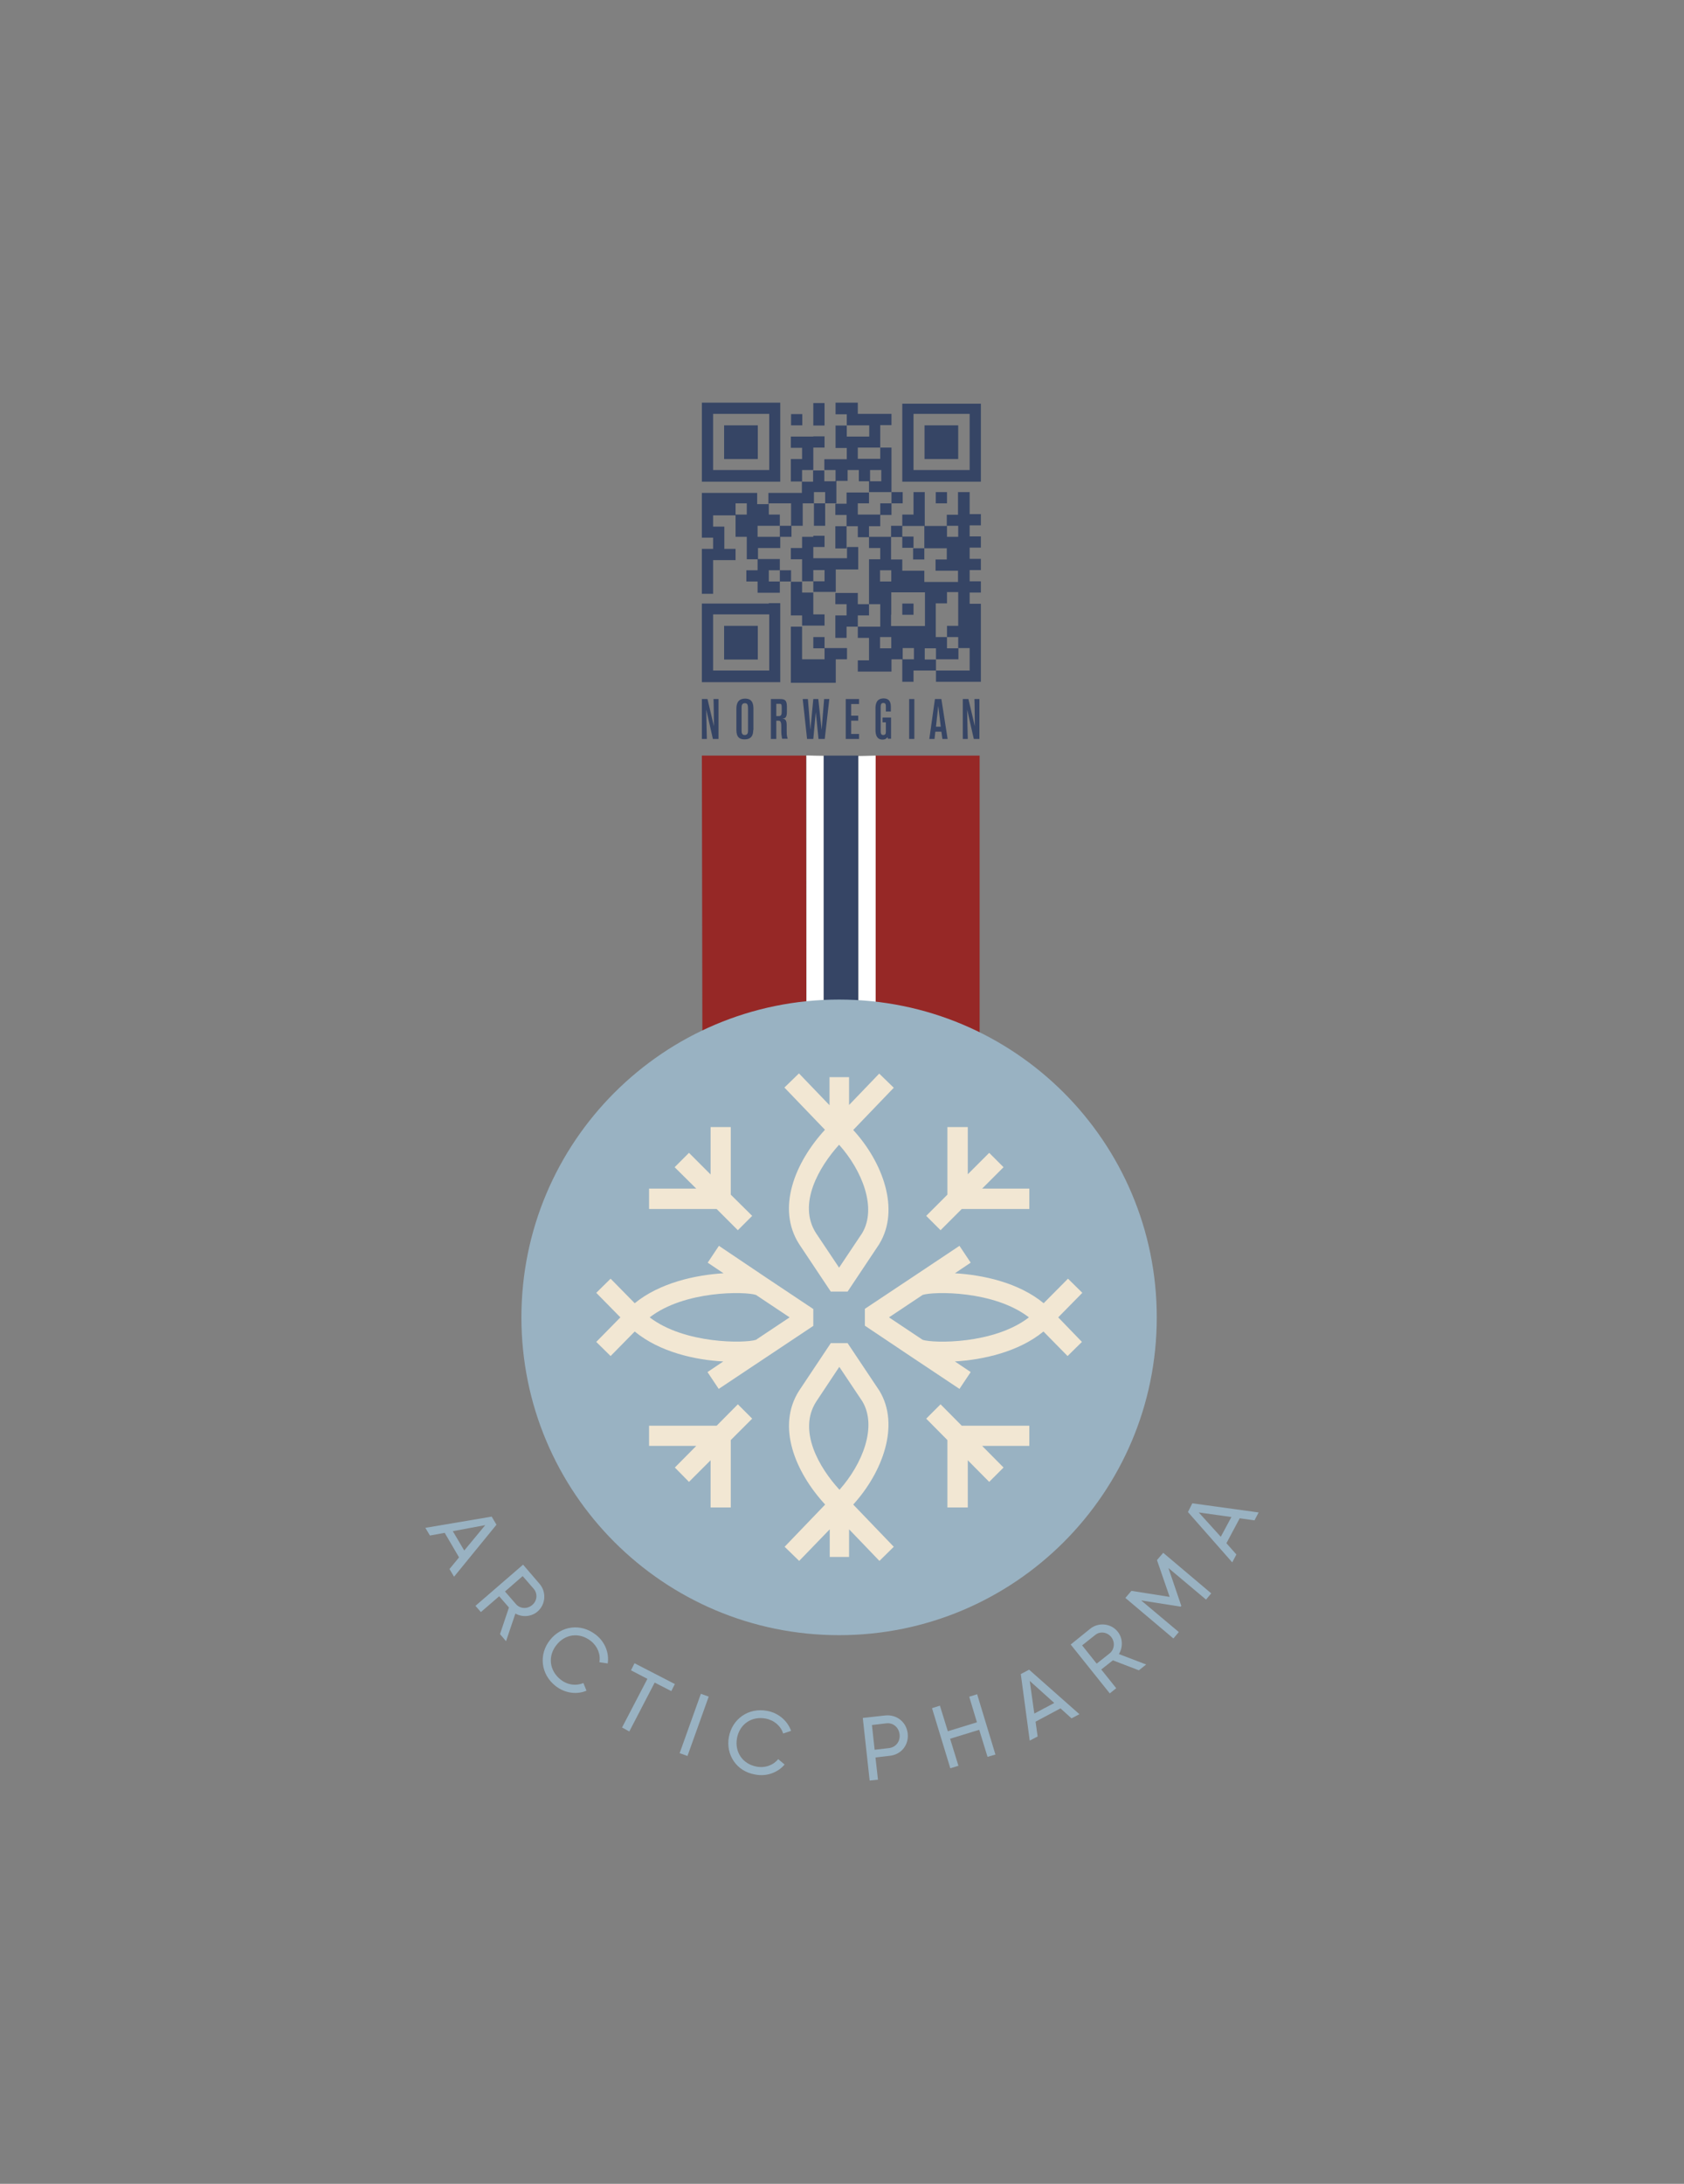 <?xml version="1.0" encoding="utf-8"?>
<svg xmlns="http://www.w3.org/2000/svg" xmlns:xlink="http://www.w3.org/1999/xlink" version="1.1" id="Layer_1" x="0px" y="0px" viewBox="0 0 810 1050" style="enable-background:new 0 0 810 1050;">
<rect x="0" y="0" width="810" height="1050" fill="#808080" stroke="none"/>
<style type="text/css">
	.st0{fill:#2F2F2E;}
	.st1{fill:#F9F3E9;}
	.st2{fill:#F2E7D3;}
	.st3{fill:#99B2C2;}
	.st4{clip-path:url(#SVGID_2_);fill:#99B2C2;}
	.st5{clip-path:url(#SVGID_4_);fill:#99B2C2;}
	.st6{clip-path:url(#SVGID_6_);fill:#99B2C2;}
	.st7{fill:#962826;}
	.st8{clip-path:url(#SVGID_8_);fill:#FFFFFF;}
	.st9{fill:#364565;}
	.st10{clip-path:url(#SVGID_10_);fill:#FFFFFF;}
	.st11{clip-path:url(#SVGID_10_);fill:#99B2C2;}
	.st12{clip-path:url(#SVGID_12_);fill:#F2E7D3;}
	.st13{clip-path:url(#SVGID_14_);fill:#F2E7D3;}
	.st14{clip-path:url(#SVGID_14_);fill:#364565;}
	.st15{clip-path:url(#SVGID_16_);fill:#364565;}
	.st16{clip-path:url(#SVGID_18_);fill:#364565;}
</style>
<g>
	<path class="st3" d="M217.8,736.2l15.6-2.9l-10.1,12.2L217.8,736.2z M204.6,734.6l2.2,3.7l7.1-1.3l6.9,11.8l-4.6,5.6l2.2,3.7&#xD;&#xA;		l20.4-25l-2.3-3.9L204.6,734.6z"/>
	<g>
		<defs>
			<rect id="SVGID_1_" x="204.6" y="193.8" width="400.9" height="662.3"/>
		</defs>
		<clipPath id="SVGID_2_">
			<use xlink:href="#SVGID_1_" style="overflow:visible;"/>
		</clipPath>
		<path class="st4" d="M242.9,765.2l5.3,6.1c2,2.3,5.5,2.4,7.8,0.4c2.4-2,2.7-5.5,0.7-7.8l-5.3-6.1L242.9,765.2z M244.8,772.9&#xD;&#xA;			l-4.7-5.4l-8.8,7.6l-2.6-3l22.9-19.8l7.9,9.2c3.4,3.9,3,9.9-0.9,13.3c-3,2.6-7.4,2.9-10.7,1l-4.5,13.3l-2.9-3.4L244.8,772.9z"/>
		<path class="st4" d="M264.5,788.6c5.4-6.9,14.8-8.3,22.1-2.6c4.4,3.4,6.5,8.8,5.7,13.8l-4-0.6c0.7-3.7-0.9-7.7-4.1-10.2&#xD;&#xA;			c-5.6-4.4-12.5-3.3-16.6,2c-4.1,5.2-3.5,12.2,2.1,16.6c3.3,2.6,7.5,3.1,10.9,1.6l1.5,3.7c-4.7,2-10.4,1.2-14.8-2.2&#xD;&#xA;			C260,805,259.1,795.4,264.5,788.6"/>
	</g>
	<polygon class="st3" points="322.9,813.1 314.9,809 302.7,832.5 299.2,830.6 311.4,807.2 303.5,803.1 305.2,799.7 324.6,809.7"/>
	
		<rect x="318.3" y="827.3" transform="matrix(0.337 -0.942 0.942 0.337 -559.678 863.974)" class="st3" width="30.3" height="4"/>
	<g>
		<defs>
			<rect id="SVGID_3_" x="204.6" y="193.8" width="400.9" height="662.3"/>
		</defs>
		<clipPath id="SVGID_4_">
			<use xlink:href="#SVGID_3_" style="overflow:visible;"/>
		</clipPath>
		<path class="st5" d="M350.6,835.1c1.6-8.6,9.4-14.2,18.4-12.5c5.5,1,9.8,4.8,11.5,9.6l-3.8,1.3c-1.1-3.6-4.3-6.4-8.4-7.2&#xD;&#xA;			c-7-1.3-12.6,2.9-13.8,9.4c-1.2,6.5,2.5,12.4,9.4,13.7c4.1,0.8,8.1-0.7,10.4-3.6l3.1,2.6c-3.3,3.9-8.7,5.9-14.2,4.8&#xD;&#xA;			C354.2,851.7,349,843.6,350.6,835.1"/>
		<path class="st5" d="M432.7,833.9c-0.4-3.4-3.1-5.7-6.4-5.3l-6.9,0.8l1.3,11.9l6.9-0.8C430.9,840.1,433.1,837.3,432.7,833.9&#xD;&#xA;			 M436.6,833.5c0.6,5.5-3.1,10.1-8.6,10.7l-6.9,0.8l1.2,10.7l-4,0.4l-3.3-30.1l10.9-1.2C431.4,824.3,436,828,436.6,833.5"/>
	</g>
	<polygon class="st3" points="470,814.6 478.8,843.6 475,844.7 471,831.7 457,836 461,849 457.1,850.2 448.3,821.3 452.1,820.1 &#xD;&#xA;		455.9,832.4 469.9,828.1 466.2,815.8"/>
	<path class="st3" d="M507.1,818.8l-11.8-10.6l2.2,15.7L507.1,818.8z M510.1,821.4l-12,6.4l1,7.1l-3.8,2l-4.3-32l4-2.1l24.2,21.4&#xD;&#xA;		l-3.8,2L510.1,821.4z"/>
	<g>
		<defs>
			<rect id="SVGID_5_" x="204.6" y="193.8" width="400.9" height="662.3"/>
		</defs>
		<clipPath id="SVGID_6_">
			<use xlink:href="#SVGID_5_" style="overflow:visible;"/>
		</clipPath>
		<path class="st6" d="M527.5,799.9l6.3-5c2.3-1.9,2.6-5.4,0.7-7.8c-1.9-2.4-5.4-2.9-7.7-1l-6.3,5L527.5,799.9z M535.3,798.3&#xD;&#xA;			l-5.6,4.4l7.2,9l-3.1,2.5L515,790.7l9.4-7.6c4-3.2,10-2.6,13.2,1.4c2.5,3.1,2.6,7.5,0.6,10.8l13.1,5l-3.5,2.8L535.3,798.3z"/>
	</g>
	<polygon class="st3" points="582.6,766.1 580.1,769.1 562,753.9 568.2,772.1 567.9,772.5 548.9,769.5 567,784.7 564.4,787.8 &#xD;&#xA;		541.3,768.3 544.2,764.9 562.6,767.8 556.5,750.1 559.5,746.6"/>
	<path class="st3" d="M576.6,727.2l15.7,2.2l-5.1,9.5L576.6,727.2z M571.4,727l21.3,24.2l2-3.8l-4.8-5.4l6.4-12l7.1,1l2-3.8v0&#xD;&#xA;		l-31.9-4.4L571.4,727z"/>
	<polygon class="st7" points="337.6,363.3 337.9,531.7 387.9,531.7 387.7,363.3"/>
	<g>
		<defs>
			<rect id="SVGID_7_" x="204.6" y="193.8" width="400.9" height="662.3"/>
		</defs>
		<clipPath id="SVGID_8_">
			<use xlink:href="#SVGID_7_" style="overflow:visible;"/>
		</clipPath>
		<path class="st8" d="M387.9,526.8h8.3V363.4c-2.8,0-5.5-0.1-8.3-0.2V526.8z"/>
	</g>
	<polyline class="st9" points="396.2,363.3 396.2,526.7 412.8,526.7 412.8,363.3"/>
	<rect x="421.2" y="363.3" class="st7" width="50" height="168.6"/>
	<g>
		<defs>
			<rect id="SVGID_9_" x="204.6" y="193.8" width="400.9" height="662.3"/>
		</defs>
		<clipPath id="SVGID_10_">
			<use xlink:href="#SVGID_9_" style="overflow:visible;"/>
		</clipPath>
		<path class="st10" d="M412.9,363.5V527h8.3V363.3C418.4,363.4,412.9,363.5,412.9,363.5"/>
		<path class="st11" d="M556.4,633.4c0,84.4-68.4,152.8-152.8,152.8c-84.4,0-152.8-68.4-152.8-152.8s68.4-152.8,152.8-152.8&#xD;&#xA;			C488,480.6,556.4,549,556.4,633.4"/>
	</g>
	<polygon class="st2" points="452.4,591.5 462.6,581.3 495.1,581.3 495.1,571.5 472.4,571.5 482.7,561.2 475.8,554.3 465.5,564.6 &#xD;&#xA;		465.5,541.9 455.7,541.9 455.7,574.4 445.5,584.6"/>
	<polygon class="st2" points="452.4,675.2 445.5,682.1 455.7,692.4 455.7,724.8 465.5,724.8 465.5,702.1 475.8,712.5 482.7,705.6 &#xD;&#xA;		472.4,695.2 495.1,695.2 495.1,685.5 462.6,685.5"/>
	<polygon class="st2" points="341.8,724.8 351.5,724.8 351.5,692.4 361.8,682.1 354.9,675.2 344.7,685.5 312.2,685.5 312.2,695.2 &#xD;&#xA;		334.9,695.2 324.6,705.6 331.4,712.5 341.8,702.1"/>
	<g>
		<defs>
			<rect id="SVGID_11_" x="204.6" y="193.8" width="400.9" height="662.3"/>
		</defs>
		<clipPath id="SVGID_12_">
			<use xlink:href="#SVGID_11_" style="overflow:visible;"/>
		</clipPath>
		<path class="st12" d="M379.8,633.4l-16.2,10.8c-5.2,1.7-34.3,2.1-51.1-10.8c16.8-13,45.9-12.5,51.1-10.8L379.8,633.4z M293.7,652&#xD;&#xA;			l11.6-11.8c12,9.9,29.1,13.7,42.6,14.4l-7.6,5.1l5.4,8.1l45.5-30.3v-8.1l-22.8-15.2h0L345.8,599l-5.4,8.1l7.6,5.1&#xD;&#xA;			c-13.5,0.8-30.7,4.6-42.7,14.4l-11.6-11.8l-6.9,6.8l11.6,11.8l-11.6,11.8L293.7,652z"/>
	</g>
	<polygon class="st2" points="354.9,591.5 361.8,584.6 351.5,574.4 351.5,541.9 341.8,541.9 341.8,564.7 331.4,554.3 324.5,561.2 &#xD;&#xA;		334.9,571.5 312.2,571.5 312.2,581.3 344.7,581.3"/>
	<g>
		<defs>
			<rect id="SVGID_13_" x="204.6" y="193.8" width="400.9" height="662.3"/>
		</defs>
		<clipPath id="SVGID_14_">
			<use xlink:href="#SVGID_13_" style="overflow:visible;"/>
		</clipPath>
		<path class="st13" d="M494.9,633.4c-16.8,13-45.9,12.5-51.1,10.8l-16.2-10.8l16.2-10.8C449,620.9,478.1,620.4,494.9,633.4&#xD;&#xA;			 M461.5,667.8l5.4-8.1l-7.6-5.1c13.5-0.8,30.7-4.6,42.6-14.4l11.6,11.8l6.9-6.8L509,633.4l11.6-11.8l-6.9-6.8L502,626.6&#xD;&#xA;			c-12-9.9-29.1-13.6-42.7-14.4l7.6-5.1l-5.4-8.1l-22.8,15.2h0L416,629.3v8.1l22.7,15.2h0L461.5,667.8z"/>
		<path class="st13" d="M414.7,592.9l-11.1,16.6l-11.1-16.6c-9-14,1.5-31.9,11.1-42.5l0,0l0,0C414.7,562.8,421.9,580.8,414.7,592.9&#xD;&#xA;			 M384.4,598.2l15.2,22.8h8.1l15.2-22.8l0.1-0.2c10-16.5,1.6-39.2-12.6-54.7l19.5-20.3l-7-6.8l-14.5,15.1v-13.4H399v13.5&#xD;&#xA;			l-14.7-15.3l-7,6.8l19.5,20.3C382.3,559,373.4,581,384.4,598.2"/>
		<path class="st13" d="M392.6,673.9l11.1-16.7l11.1,16.6c7.2,12.1,0.1,30-11,42.5l0,0l0,0C394.1,705.8,383.6,687.9,392.6,673.9&#xD;&#xA;			 M429.9,743.7l-19.5-20.3c14.1-15.5,22.6-38.2,12.6-54.7l-15.3-22.9h-8.1l-15.2,22.8c-11,17.1-2,39.1,12.5,54.8l-19.5,20.3l7,6.8&#xD;&#xA;			l14.7-15.2v13.3h9.3v-13.3l14.6,15.2L429.9,743.7z"/>
		<path class="st14" d="M342.9,355.3l-3.2-14.1c0,2.7,0.3,14.1,0.3,14.1h-2.4v-19.2h2.7l3.1,13.1c0,0-0.1-11.9-0.2-13.1h2.4v19.2&#xD;&#xA;			H342.9z"/>
		<path class="st14" d="M359.8,341c0-2-0.2-2.9-1.5-2.9c-1.6,0-1.6,1.4-1.6,2.3v11c0,1,0.2,2,1.5,2c1.5,0,1.6-1.2,1.6-2.3V341z&#xD;&#xA;			 M362.3,351c0,3.7-2,4.5-4.2,4.5c-2.2,0-3.9-0.9-3.9-4.5v-10.1c0-1.7,0.2-5,4.2-5c3.5,0,4,2.5,4,5V351z"/>
		<path class="st14" d="M373.4,344.3h1.3c1.1,0,1.3-0.9,1.3-2.1v-1.9c0-1.2,0-1.9-0.9-1.9h-1.7V344.3z M376.2,355.3&#xD;&#xA;			c-0.3-1.8-0.4-2.2-0.4-4v-1.7c0-1.3,0-3.1-1.2-3.1h-1.2v8.8h-2.6v-19.2h4.2c2.4,0,3.5,0.4,3.5,3.7v2.4c0,3.2-1.1,3.2-2.3,3.3&#xD;&#xA;			c1.8,0.1,2.2,1.1,2.2,3.4v2.5c0,2.2,0.1,2.6,0.5,3.8H376.2z"/>
	</g>
	<polygon class="st9" points="396.7,355.3 393.7,355.3 392.4,342.4 391.2,355.3 388.2,355.3 386.1,336.1 388.6,336.1 389.8,350.9 &#xD;&#xA;		391.2,336.1 393.6,336.1 395.2,350.9 396.4,336.1 398.9,336.1"/>
	<polygon class="st9" points="406.8,355.3 406.8,336.1 413.2,336.1 413.2,338.5 409.4,338.5 409.4,344.1 412.8,344.1 412.8,346.5 &#xD;&#xA;		409.4,346.5 409.4,352.9 413.2,352.9 413.2,355.3"/>
	<g>
		<defs>
			<rect id="SVGID_15_" x="204.6" y="193.8" width="400.9" height="662.3"/>
		</defs>
		<clipPath id="SVGID_16_">
			<use xlink:href="#SVGID_15_" style="overflow:visible;"/>
		</clipPath>
		<path class="st15" d="M427.1,355.3l-0.2-0.9c-0.4,0.5-0.9,1.2-2.4,1.2c-2.9,0-3.4-2.5-3.4-4.7v-10.2c0-1.7,0.2-4.9,3.9-4.9&#xD;&#xA;			c2.1,0,3.5,1,3.5,4v2.3h-2.4v-2.2c0-1,0-1.9-1.2-1.9c-0.9,0-1.3,0.4-1.3,2v11.1c0,1.4,0.1,2.3,1.2,2.3c1.3,0,1.3-1,1.3-1.7v-4.4&#xD;&#xA;			h-1.6V345h4.1v10.2H427.1z"/>
	</g>
	<rect x="437.3" y="336.1" class="st9" width="2.5" height="19.2"/>
	<path class="st9" d="M451.3,339.4l-1.1,10h2.3L451.3,339.4z M453.3,355.3l-0.5-3.5h-2.9l-0.4,3.5H447l2.7-19.2h3.1l3,19.2H453.3z"/>
	<g>
		<defs>
			<rect id="SVGID_17_" x="204.6" y="193.8" width="400.9" height="662.3"/>
		</defs>
		<clipPath id="SVGID_18_">
			<use xlink:href="#SVGID_17_" style="overflow:visible;"/>
		</clipPath>
		<path class="st16" d="M468.4,355.3l-3.2-14.1c0,2.7,0.3,14.1,0.3,14.1h-2.4v-19.2h2.7l3.1,13.1c0,0-0.1-11.9-0.2-13.1h2.4v19.2&#xD;&#xA;			H468.4z"/>
	</g>
	<path class="st9" d="M391.2,311.7h5.4v-5.4h-5.4V311.7z M359.1,300.9h-5.4h-5.4v5.4v5.4v5.4h5.4h5.4h5.4v-5.4v-5.4v-5.4H359.1z&#xD;&#xA;		 M343,317v-5.4v-5.4v-5.4v-5.4h5.4h5.4h5.4h5.4h5.4v5.4v5.4v5.4v5.4v5.4h-5.4h-5.4h-5.4h-5.4H343V317z M369.8,290.2h-5.4h-5.4h-5.4&#xD;&#xA;		h-5.4H343h-5.4v5.4v5.4v5.4v5.4v5.4v5.4v5.4h5.4h5.4h5.4h5.4h5.4h5.4h5.3v-5.4V317v-5.4v-5.4v-5.4v-5.4v-5.4H369.8z M434,295.6h5.4&#xD;&#xA;		v-5.4H434V295.6z M369.8,268.8h-5.4v5.4h-5.4v5.4h5.4v5.4h5.4h5.3v-5.4h5.4v-5.4h-5.4v5.4h-5.3v-5.4h5.3v-5.4H369.8z M385.8,279.5&#xD;&#xA;		h5.4v-5.4h5.4v5.4h-5.4v5.4h-5.4V279.5z M391.2,258.1h-5.4v5.4h-5.4v5.4h5.4v5.4v5.4h-5.4v5.4v5.4v5.4h5.4v5.4h-5.4v5.4v5.4v5.4&#xD;&#xA;		v5.4v5.4h5.4h5.4h5.4h5.4v-5.4V317h5.4v-5.4h-5.4h-5.4v5.4h-5.4h-5.4v-5.4v-5.4v-5.4h5.4h5.4v-5.4h-5.4v-5.4v-5.4h5.4h5.4v-5.4&#xD;&#xA;		v-5.4h5.4h5.4v-5.4v-5.4h-5.4v5.4h-5.4h-5.4h-5.4v-5.4h5.4v-5.4H391.2z M434,263.4h5.4v-5.4H434V263.4z M450.1,242h5.4v-5.4h-5.4&#xD;&#xA;		V242z M444.8,311.7h5.4v5.4h-5.4V311.7z M423.3,306.3h5.4v5.4h-5.4V306.3z M455.5,306.3h5.4v5.4h-5.4V306.3z M428.7,295.6v-5.4&#xD;&#xA;		v-5.4h5.4h5.4h5.4v5.4v5.4v5.4h-5.4H434h-5.4V295.6z M450.1,300.9v-5.4v-5.4h5.4v-5.4h5.4v5.4v5.4v5.4h-5.4v5.4h-5.4V300.9z&#xD;&#xA;		 M423.3,274.2h5.4v5.4h-5.4V274.2z M455.5,252.8h5.4v5.3h-5.4V252.8z M460.8,236.7v5.4v5.4h-5.4v5.4h-5.4h-5.4v5.3v5.4h-5.4v5.4&#xD;&#xA;		h5.4v-5.4h5.4h5.4v5.4h-5.4v5.4h5.4h5.4v5.4h-5.4h-5.4h-5.4v-5.4h-5.4H434v-5.4h-5.4v-5.4v-5.4h5.4v-5.3h5.4h5.4v-5.4V242v-5.4&#xD;&#xA;		h-5.4v5.4v5.4H434v5.4h-5.4v5.3h-5.4H418v5.4h5.4v5.4H418v5.4v5.4v5.4v5.4h-5.4v-5.4h-5.4h-5.4v5.4h5.4v5.4h-5.4v5.4v5.4h5.4v-5.4&#xD;&#xA;		h5.4v-5.4h5.4v-5.4h5.4v5.4v5.4H418h-5.4v5.4h5.4v5.4v5.4h-5.4v5.4h5.4h5.4h5.4V317h5.4v-5.4h5.4v5.4H434v5.4v5.4h5.4v-5.4h5.4h5.4&#xD;&#xA;		V317h5.4h5.4v-5.4h5.4v5.4v5.4h-5.4h-5.4h-5.4v5.4h5.4h5.4h5.4h5.4v-37.5h-5.4v-5.4h5.4v-5.4h-5.4v-5.4h5.4v-5.4h-5.4v-5.4h5.4&#xD;&#xA;		v-5.4h-5.4v-5.3h5.4v-5.4h-5.4V242v-5.4H460.8z M391.2,209.9h-5.4h-5.4v5.4h5.4v5.4h-5.4v5.4v5.4h5.4V226h5.4v-5.4v-5.4h5.4v-5.4&#xD;&#xA;		H391.2z M359.1,204.5h-5.4h-5.4v5.4v5.4v5.4h5.4h5.4h5.4v-5.4v-5.4v-5.4H359.1z M455.5,204.5h-5.4h-5.4v5.4v5.4v5.4h5.4h5.4h5.4&#xD;&#xA;		v-5.4v-5.4v-5.4H455.5z M380.5,204.5h5.4v-5.4h-5.4V204.5z M343,220.6v-5.4v-5.4v-5.4v-5.4h5.4h5.4h5.4h5.4h5.4v5.4v5.4v5.4v5.4&#xD;&#xA;		v5.4h-5.4h-5.4h-5.4h-5.4H343V220.6z M337.6,193.8v5.4v5.4v5.4v5.4v5.4v5.4v5.4h5.4h5.4h5.4h5.4h5.4h5.4h5.3V226v-5.4v-5.4v-5.4&#xD;&#xA;		v-5.4v-5.4v-5.4H337.6z M391.2,193.8v5.4v5.4h5.4v-5.4v-5.4H391.2z M369.8,242h5.3h5.4v5.4v5.4h-5.4v5.3h-5.3h-5.4v-5.3h5.4h5.3&#xD;&#xA;		v-5.4h-5.3V242z M396.5,226h5.4v5.4h-5.4V226z M407.3,204.5h5.4h5.4v5.4h-5.4h-5.4V204.5z M401.9,193.8v5.4h5.4v5.4h-5.4v5.4v5.4&#xD;&#xA;		h5.4v5.4h-5.4h-5.4v5.4h-5.4v5.4h-5.4v5.4h-5.4h-5.4h-5.3v5.4h-5.4v-5.4h-5.4h-5.4h-5.4H343h-5.4v5.4v5.4v5.4v5.3h5.4v5.4h-5.4v5.4&#xD;&#xA;		v5.4v5.4v5.4h5.4v-5.4v-5.4v-5.4h5.4h5.4v-5.4h-5.4v-5.4v-5.3H343v-5.4h5.4h5.4V242h5.4v5.4h-5.4v5.4v5.3h5.4v5.4v5.4h5.4v-5.4h5.4&#xD;&#xA;		h5.3v-5.4h5.4v-5.3h5.4v-5.4V242h5.4v-5.4h5.4v5.4h-5.4v5.4v5.4h5.4v-5.4V242h5.4v-5.4v-5.4h5.4V226h5.4v5.4h5.4V226h5.4v5.4H418&#xD;&#xA;		v5.4h-5.4h-5.4v5.4h-5.4v5.4h5.4v5.4h-5.4v5.3v5.4h5.4v-5.4v-5.3h5.4v5.3h5.4v-5.3h5.4v-5.4h5.4V242h5.4v-5.4h-5.4v5.4h-5.4v5.4&#xD;&#xA;		H418h-5.4V242h5.4v-5.4h5.4h5.4v-5.4V226v-5.4v-5.4h-5.4v5.4H418h-5.4v-5.4h5.4h5.4v-5.4v-5.4h5.4v-5.4h-5.4H418h-5.4v-5.4H401.9z&#xD;&#xA;		 M439.4,220.6v-5.4v-5.4v-5.4v-5.4h5.4h5.4h5.4h5.4h5.4v5.4v5.4v5.4v5.4v5.4h-5.4h-5.4h-5.4h-5.4h-5.4V220.6z M434,193.8v5.4v5.4&#xD;&#xA;		v5.4v5.4v5.4v5.4v5.4h5.4h5.4h5.4h5.4h5.4h5.4h5.4v-37.5H434z"/>
</g>
</svg>